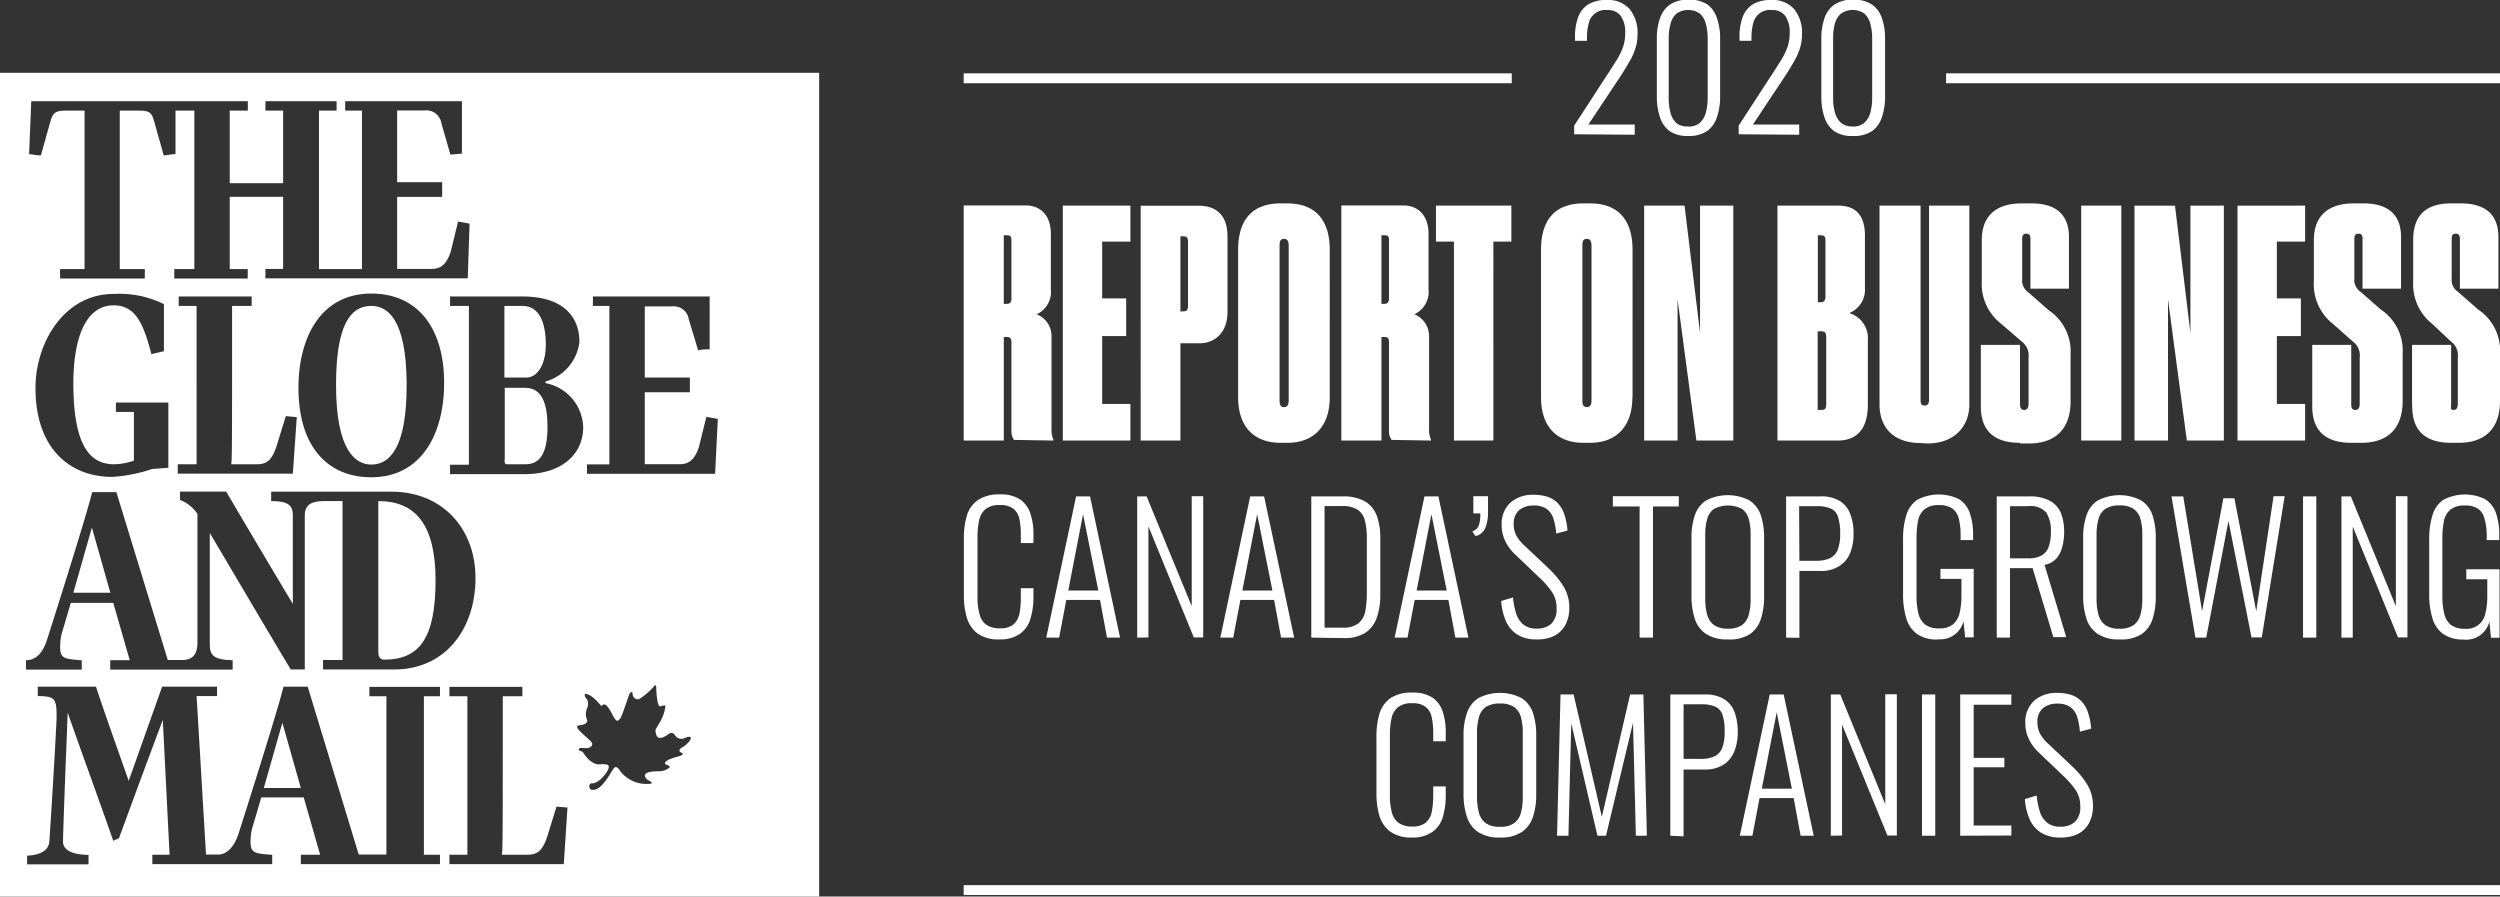 <svg id="Layer_1" data-name="Layer 1" xmlns="http://www.w3.org/2000/svg" viewBox="0 0 265.52 95.22"><rect x="0" y="0" width="265.52" height="95.22" fill="#333333" stroke="none"/><defs><style>.cls-1{fill:#fff;}</style></defs><path class="cls-1" d="M167.54,73.6c0,.37-.14.57-.47.57h-.34V66.89h.37c.37,0,.44.17.44.57ZM172,88.69v-.1a2.34,2.34,0,0,1-.2-1.11V77.59a2.48,2.48,0,0,0-1.58-2.31,2.62,2.62,0,0,0,1.51-2.69V66.72c0-2-1.17-3-2.65-3h-6.61V88.69h4.26v-11h.34c.4,0,.47.24.47.57v9.36a1.73,1.73,0,0,0,.27,1Zm1-24.95V88.69h7.18V84.8h-3V77.59h2.55v-4h-2.55V67.56h3V63.74Zm13.3,10.6c0,.47-.14.63-.5.63h-.31V67h.31c.43,0,.5.23.5.63Zm4.19.7V67c0-2.31-1.27-3.25-3.05-3.25h-6.17V88.69h4.22V78.36h2c1.64,0,3-1.11,3-3.32m6.5,9.43c0,.43-.17.67-.5.67s-.47-.24-.47-.67V68c0-.5.1-.73.47-.73s.5.26.5.73Zm4.36-.37V68.43c0-3-1.38-4.93-4.53-4.93h-.67c-3.15,0-4.53,1.88-4.53,4.93V84.1c0,3.05,1.61,4.83,4.53,4.83h.71c2.75,0,4.49-1.71,4.49-4.83m6.29-10.5c0,.37-.13.57-.47.57h-.33V66.89h.37c.37,0,.43.17.43.57Zm4.46,15.09v-.1a2.47,2.47,0,0,1-.2-1.11V77.59a2.49,2.49,0,0,0-1.57-2.31,2.63,2.63,0,0,0,1.51-2.69V66.72c0-2-1.18-3-2.65-3h-6.61V88.69h4.26v-11h.33c.41,0,.47.24.47.57v9.36a1.73,1.73,0,0,0,.27,1Zm.53-24.95v3.82h1.91V88.69h4.19V67.56h1.91V63.74Zm16.52,20.73c0,.43-.17.67-.5.67s-.47-.24-.47-.67V68c0-.5.1-.73.47-.73s.5.26.5.73Zm4.36-.37V68.43c0-3-1.37-4.93-4.53-4.93h-.67c-3.15,0-4.52,1.88-4.52,4.93V84.1c0,3.05,1.61,4.83,4.52,4.83H229c2.75,0,4.49-1.71,4.49-4.83m7.19-20.36,0,13.51-1.65-13.51h-4.29V88.69h3.55l0-15,2,15h3.92V63.74Zm13.4,21.06c0,.44-.07.64-.5.64h-.41V77.09h.41c.4,0,.5.2.5.67ZM254,73.36c0,.44-.14.64-.5.64h-.31V66.89h.31c.43,0,.5.17.5.6Zm2.55,1.78a2.66,2.66,0,0,0,1.64-2.62V66.89c0-2.25-1.11-3.15-2.82-3.15H248.9V88.69h6.41c2.08,0,3.19-1.31,3.19-3.79V78.06a2.79,2.79,0,0,0-2-2.92M264.82,89c3,0,4.46-1.95,4.46-4.13V63.74H265V84.33c0,.44-.13.64-.47.64s-.43-.17-.43-.64V63.74h-4.36V84.83c0,2.22,1.2,4.13,4.46,4.13Zm9.81,0h1c3,0,4.4-1.78,4.4-4.43v-5a5.26,5.26,0,0,0-2.32-4.72l-2.14-1.88a1.53,1.53,0,0,1-.68-1.41V67.26c0-.37.14-.54.44-.54s.44.17.44.54v5.3h4.09v-5.5c0-2-1-3.56-4-3.56h-1c-3,0-4.26,1.58-4.26,3.89v4.43a5.33,5.33,0,0,0,2.05,4.46l2.18,1.88a1.85,1.85,0,0,1,.74,1.71v4.86c0,.44-.11.71-.47.71s-.44-.27-.44-.67V78.53h-4.16v6.54c0,2.55,1.38,3.86,4.16,3.86m6.5-.24h4.26V63.74h-4.26Zm11.6-24.95,0,13.51-1.64-13.51h-4.3V88.69h3.56l0-15,2,15h3.93V63.74Zm5,0V88.69h7.18V84.8h-3V77.59h2.55v-4h-2.55V67.56h3V63.74Zm12.15,25.19h1c3.05,0,4.39-1.78,4.39-4.43v-5a5.25,5.25,0,0,0-2.31-4.72l-2.15-1.88a1.52,1.52,0,0,1-.67-1.41V67.26c0-.37.13-.54.44-.54s.43.17.43.54v5.3h4.09v-5.5c0-2-1-3.56-4-3.56h-1c-3,0-4.26,1.58-4.26,3.89v4.43a5.35,5.35,0,0,0,2,4.46L310,78.16a1.83,1.83,0,0,1,.74,1.71v4.86c0,.44-.1.71-.47.71s-.43-.27-.43-.67V78.53H305.7v6.54c0,2.55,1.37,3.86,4.16,3.86m6.46-3.86c0,2.55,1.37,3.86,4.15,3.86h.78c3.05,0,4.39-1.78,4.39-4.43v-5a5.25,5.25,0,0,0-2.31-4.72l-2.15-1.88a1.52,1.52,0,0,1-.67-1.41V67.26c0-.37.13-.54.43-.54s.44.17.44.54v5.3h4.09v-5.5c0-2-1-3.56-4-3.56h-1c-3,0-4.05,1.58-4.05,3.89v4.43a5.35,5.35,0,0,0,2,4.46l2,1.88a1.83,1.83,0,0,1,.74,1.71v4.86c0,.44-.1.71-.47.71s-.24-.27-.24-.67V78.53h-4.15v6.54" transform="translate(-60.12 -41.9)"/><rect class="cls-1" x="102.35" y="94.01" width="163.17" height="1.05"/><rect class="cls-1" x="102.35" y="7.79" width="58.21" height="1.05"/><rect class="cls-1" x="206.69" y="7.79" width="58.83" height="1.05"/><path class="cls-1" d="M166.29,109.81a3.8,3.8,0,0,1-2.35-.63,3.23,3.23,0,0,1-1.14-1.7,8.35,8.35,0,0,1-.31-2.37v-6a8.27,8.27,0,0,1,.32-2.45A3.09,3.09,0,0,1,164,95a4,4,0,0,1,2.32-.59,3.71,3.71,0,0,1,2.12.52,2.88,2.88,0,0,1,1.1,1.47,6.76,6.76,0,0,1,.34,2.28v.9h-1.34v-.87a8.28,8.28,0,0,0-.15-1.69,1.9,1.9,0,0,0-.64-1.09,2.26,2.26,0,0,0-1.43-.39,2.32,2.32,0,0,0-1.51.42,2.09,2.09,0,0,0-.69,1.18,7.63,7.63,0,0,0-.18,1.76v6.4a6.46,6.46,0,0,0,.22,1.85,1.9,1.9,0,0,0,.73,1.11,2.38,2.38,0,0,0,1.43.37,2.2,2.2,0,0,0,1.43-.4,2.08,2.08,0,0,0,.64-1.14,8.67,8.67,0,0,0,.15-1.72v-1h1.34v.89a7.87,7.87,0,0,1-.31,2.33,3,3,0,0,1-1.07,1.59A3.62,3.62,0,0,1,166.29,109.81Z" transform="translate(-60.12 -41.9)"/><path class="cls-1" d="M171.24,109.62l3.17-15h1.48l3.19,15h-1.39l-.74-4h-3.58l-.76,4Zm2.34-5h3.19l-1.62-8.11Z" transform="translate(-60.12 -41.9)"/><path class="cls-1" d="M180.9,109.62v-15h1l4.79,11.66V94.6h1.22v15h-1l-4.82-11.8v11.8Z" transform="translate(-60.12 -41.9)"/><path class="cls-1" d="M189.73,109.62l3.17-15h1.48l3.19,15h-1.39l-.74-4h-3.58l-.76,4Zm2.34-5h3.19l-1.62-8.11Z" transform="translate(-60.12 -41.9)"/><path class="cls-1" d="M199.39,109.62v-15h3.27a4.66,4.66,0,0,1,2.45.54,3,3,0,0,1,1.25,1.55,6.85,6.85,0,0,1,.36,2.32v6a7.51,7.51,0,0,1-.36,2.44,3.21,3.21,0,0,1-1.22,1.63,4.19,4.19,0,0,1-2.35.57Zm1.41-1.06h1.89a2.59,2.59,0,0,0,1.75-.49,2.26,2.26,0,0,0,.7-1.35,11.57,11.57,0,0,0,.15-2v-5.6a7.85,7.85,0,0,0-.2-1.9,1.92,1.92,0,0,0-.76-1.17,2.89,2.89,0,0,0-1.69-.4H200.8Z" transform="translate(-60.12 -41.9)"/><path class="cls-1" d="M208.24,109.62l3.17-15h1.48l3.19,15h-1.39l-.74-4h-3.58l-.76,4Zm2.34-5h3.19l-1.62-8.11Z" transform="translate(-60.12 -41.9)"/><path class="cls-1" d="M216.83,98.84l-.34-.5a1.09,1.09,0,0,0,.69-.63,3.75,3.75,0,0,0,.16-1.28h-.74V94.6h1.56v1.56a4.62,4.62,0,0,1-.28,1.8A1.5,1.5,0,0,1,216.83,98.84Z" transform="translate(-60.12 -41.9)"/><path class="cls-1" d="M223.28,109.81a3.73,3.73,0,0,1-2-.51,3.23,3.23,0,0,1-1.22-1.43,6.47,6.47,0,0,1-.5-2.14l1.25-.38a8.07,8.07,0,0,0,.33,1.68,2.48,2.48,0,0,0,.76,1.19,2.16,2.16,0,0,0,1.43.44,2.22,2.22,0,0,0,1.56-.52,2.18,2.18,0,0,0,.55-1.65,3,3,0,0,0-.49-1.72,9.39,9.39,0,0,0-1.34-1.53l-2.66-2.54a4.69,4.69,0,0,1-1-1.42,3.7,3.7,0,0,1-.34-1.6,3.07,3.07,0,0,1,.93-2.4,3.58,3.58,0,0,1,2.47-.83,4.84,4.84,0,0,1,1.43.2,2.79,2.79,0,0,1,1.1.66,3.21,3.21,0,0,1,.71,1.18,7.2,7.2,0,0,1,.35,1.76l-1.2.32a6.56,6.56,0,0,0-.31-1.63,2,2,0,0,0-.72-1,2.34,2.34,0,0,0-1.36-.35,2.37,2.37,0,0,0-1.53.48,1.87,1.87,0,0,0-.59,1.51,2.69,2.69,0,0,0,.23,1.11,4,4,0,0,0,.83,1.08l2.65,2.5a9.71,9.71,0,0,1,1.54,1.85,4.22,4.22,0,0,1,.65,2.3,3.79,3.79,0,0,1-.44,1.9,2.83,2.83,0,0,1-1.21,1.14A4.11,4.11,0,0,1,223.28,109.81Z" transform="translate(-60.12 -41.9)"/><path class="cls-1" d="M234.26,109.62V95.69h-2.84V94.6h7v1.09h-2.74v13.93Z" transform="translate(-60.12 -41.9)"/><path class="cls-1" d="M243.62,109.81a4,4,0,0,1-2.32-.59,3.05,3.05,0,0,1-1.19-1.63,7.69,7.69,0,0,1-.34-2.4V99a7.15,7.15,0,0,1,.36-2.39,3,3,0,0,1,1.2-1.56,5,5,0,0,1,4.6,0,3,3,0,0,1,1.2,1.56,7.43,7.43,0,0,1,.35,2.39v6.25a7.58,7.58,0,0,1-.34,2.39,3.1,3.1,0,0,1-1.18,1.62A4,4,0,0,1,243.62,109.81Zm0-1.14a2.54,2.54,0,0,0,1.53-.39,2.07,2.07,0,0,0,.71-1.12,6.32,6.32,0,0,0,.19-1.66V98.7a6.24,6.24,0,0,0-.19-1.65,2,2,0,0,0-.71-1.09,3.23,3.23,0,0,0-3,0,1.92,1.92,0,0,0-.72,1.09,6.21,6.21,0,0,0-.2,1.65v6.8a6.29,6.29,0,0,0,.2,1.66,2,2,0,0,0,.72,1.12A2.54,2.54,0,0,0,243.62,108.67Z" transform="translate(-60.12 -41.9)"/><path class="cls-1" d="M249.82,109.62v-15h3.6a3.8,3.8,0,0,1,2.12.5,2.77,2.77,0,0,1,1.1,1.39,5.78,5.78,0,0,1,.34,2.1,5.4,5.4,0,0,1-.35,2A2.92,2.92,0,0,1,255.5,102a3.56,3.56,0,0,1-2.06.54h-2.21v7.1Zm1.41-8.16H253a3.45,3.45,0,0,0,1.47-.27,1.67,1.67,0,0,0,.83-.9,4.63,4.63,0,0,0,.26-1.7,5.55,5.55,0,0,0-.23-1.79,1.38,1.38,0,0,0-.77-.89,3.74,3.74,0,0,0-1.54-.25h-1.82Z" transform="translate(-60.12 -41.9)"/><path class="cls-1" d="M265.94,109.82a3.66,3.66,0,0,1-2.22-.59,3.1,3.1,0,0,1-1.14-1.68,8.61,8.61,0,0,1-.34-2.51V99.18a8.37,8.37,0,0,1,.33-2.5A3.05,3.05,0,0,1,263.72,95a4.9,4.9,0,0,1,4.47-.08,2.84,2.84,0,0,1,1.14,1.47,7,7,0,0,1,.35,2.35v.52h-1.33v-.52a6.77,6.77,0,0,0-.2-1.78,1.86,1.86,0,0,0-.68-1.06,2.42,2.42,0,0,0-1.42-.35,2.28,2.28,0,0,0-1.54.45,2.08,2.08,0,0,0-.68,1.22,9.41,9.41,0,0,0-.16,1.78v6.18a7.76,7.76,0,0,0,.2,1.87,2.12,2.12,0,0,0,.72,1.19,2.4,2.4,0,0,0,1.49.4,2.21,2.21,0,0,0,1.44-.41,2.26,2.26,0,0,0,.72-1.2,7.88,7.88,0,0,0,.2-1.89v-1.76h-2.23v-1.06h3.53v7.27h-.91l-.17-1.71a2.54,2.54,0,0,1-2.72,1.91Z" transform="translate(-60.12 -41.9)"/><path class="cls-1" d="M272.19,109.62v-15h3.39a4.6,4.6,0,0,1,2.22.45A2.67,2.67,0,0,1,279,96.37a5.49,5.49,0,0,1,.35,2,6.14,6.14,0,0,1-.19,1.57,3,3,0,0,1-.63,1.27,2.21,2.21,0,0,1-1.26.68l2.3,7.68h-1.37L276,102.24H273.6v7.38Zm1.41-8.42h1.91a2.83,2.83,0,0,0,1.46-.31,1.73,1.73,0,0,0,.74-.93,4.5,4.5,0,0,0,.23-1.54,3.65,3.65,0,0,0-.49-2.08,2.2,2.2,0,0,0-1.91-.68H273.6Z" transform="translate(-60.12 -41.9)"/><path class="cls-1" d="M285.22,109.81a4,4,0,0,1-2.32-.59,3.05,3.05,0,0,1-1.19-1.63,7.69,7.69,0,0,1-.34-2.4V99a7.15,7.15,0,0,1,.36-2.39,3,3,0,0,1,1.2-1.56,5,5,0,0,1,4.6,0,3,3,0,0,1,1.2,1.56,7.43,7.43,0,0,1,.35,2.39v6.25a7.58,7.58,0,0,1-.34,2.39,3.1,3.1,0,0,1-1.18,1.62A4,4,0,0,1,285.22,109.81Zm0-1.14a2.49,2.49,0,0,0,1.52-.39,2,2,0,0,0,.72-1.12,6.32,6.32,0,0,0,.19-1.66V98.7a6.24,6.24,0,0,0-.19-1.65,1.92,1.92,0,0,0-.72-1.09,2.56,2.56,0,0,0-1.52-.38,2.59,2.59,0,0,0-1.51.38,1.92,1.92,0,0,0-.72,1.09,6.21,6.21,0,0,0-.2,1.65v6.8a6.29,6.29,0,0,0,.2,1.66,2,2,0,0,0,.72,1.12A2.51,2.51,0,0,0,285.22,108.67Z" transform="translate(-60.12 -41.9)"/><path class="cls-1" d="M293.29,109.62l-2.54-15H292l2,12.2,2.26-12h1.17l2.32,12,1.84-12.22h1.18l-2.43,15h-1.09L296.8,97.23l-2.36,12.39Z" transform="translate(-60.12 -41.9)"/><path class="cls-1" d="M304.72,109.62v-15h1.41v15Z" transform="translate(-60.12 -41.9)"/><path class="cls-1" d="M308.8,109.62v-15h1l4.78,11.66V94.6h1.23v15h-1L310,97.82v11.8Z" transform="translate(-60.12 -41.9)"/><path class="cls-1" d="M321.82,109.82a3.66,3.66,0,0,1-2.22-.59,3.1,3.1,0,0,1-1.14-1.68,8.61,8.61,0,0,1-.34-2.51V99.18a8.37,8.37,0,0,1,.33-2.5A3.05,3.05,0,0,1,319.6,95a4.9,4.9,0,0,1,4.47-.08,2.84,2.84,0,0,1,1.14,1.47,7,7,0,0,1,.35,2.35v.52h-1.33v-.52A6.77,6.77,0,0,0,324,97a1.86,1.86,0,0,0-.68-1.06,2.42,2.42,0,0,0-1.42-.35,2.28,2.28,0,0,0-1.54.45,2.08,2.08,0,0,0-.68,1.22,9.41,9.41,0,0,0-.16,1.78v6.18a7.76,7.76,0,0,0,.2,1.87,2.12,2.12,0,0,0,.72,1.19,2.4,2.4,0,0,0,1.49.4,2,2,0,0,0,2.15-1.61,7.36,7.36,0,0,0,.21-1.89v-1.76h-2.23v-1.06h3.53v7.27h-.91l-.17-1.71a2.54,2.54,0,0,1-2.72,1.91Z" transform="translate(-60.12 -41.9)"/><path class="cls-1" d="M210.11,130.85a3.79,3.79,0,0,1-2.34-.63,3.24,3.24,0,0,1-1.15-1.7,8.35,8.35,0,0,1-.31-2.37v-6a8.61,8.61,0,0,1,.32-2.45,3.15,3.15,0,0,1,1.16-1.65,4,4,0,0,1,2.32-.59,3.77,3.77,0,0,1,2.13.52,2.88,2.88,0,0,1,1.1,1.47,7,7,0,0,1,.33,2.28v.9h-1.33v-.87a8.22,8.22,0,0,0-.16-1.69,1.9,1.9,0,0,0-.64-1.09,2.24,2.24,0,0,0-1.43-.39,2.32,2.32,0,0,0-1.51.42,2.09,2.09,0,0,0-.69,1.18,8.27,8.27,0,0,0-.17,1.76v6.4a6.88,6.88,0,0,0,.21,1.85,2,2,0,0,0,.73,1.11,2.43,2.43,0,0,0,1.43.37,2.18,2.18,0,0,0,1.43-.4,2.08,2.08,0,0,0,.64-1.14,8.61,8.61,0,0,0,.16-1.72v-1h1.33v.89a8.23,8.23,0,0,1-.3,2.33,3,3,0,0,1-1.08,1.59A3.6,3.6,0,0,1,210.11,130.85Z" transform="translate(-60.12 -41.9)"/><path class="cls-1" d="M219.42,130.85a4.06,4.06,0,0,1-2.33-.59,3.09,3.09,0,0,1-1.18-1.63,7.67,7.67,0,0,1-.35-2.4V120a6.9,6.9,0,0,1,.37-2.39,3,3,0,0,1,1.2-1.56,5,5,0,0,1,4.6,0,3,3,0,0,1,1.2,1.56,7.43,7.43,0,0,1,.35,2.39v6.25a7.58,7.58,0,0,1-.34,2.39,3.16,3.16,0,0,1-1.18,1.62A4,4,0,0,1,219.42,130.85Zm0-1.14a2.49,2.49,0,0,0,1.52-.39,2,2,0,0,0,.72-1.12,6.32,6.32,0,0,0,.19-1.66v-6.8a6.24,6.24,0,0,0-.19-1.65,1.92,1.92,0,0,0-.72-1.09,2.56,2.56,0,0,0-1.52-.38,2.59,2.59,0,0,0-1.51.38,1.92,1.92,0,0,0-.72,1.09,6.21,6.21,0,0,0-.2,1.65v6.8a6.29,6.29,0,0,0,.2,1.66,2,2,0,0,0,.72,1.12A2.51,2.51,0,0,0,219.42,129.71Z" transform="translate(-60.12 -41.9)"/><path class="cls-1" d="M225.49,130.66l.37-15h1.39l3,13,3-13h1.41l.37,15h-1.17l-.3-12-2.87,12h-.91L227,118.72l-.3,11.94Z" transform="translate(-60.12 -41.9)"/><path class="cls-1" d="M237.52,130.66v-15h3.6a3.8,3.8,0,0,1,2.12.5,2.73,2.73,0,0,1,1.11,1.39,6,6,0,0,1,.33,2.1,5.4,5.4,0,0,1-.34,2,3,3,0,0,1-1.13,1.44,3.62,3.62,0,0,1-2.07.54h-2.21v7.1Zm1.41-8.16h1.8a3.46,3.46,0,0,0,1.48-.27,1.65,1.65,0,0,0,.82-.9,4.63,4.63,0,0,0,.26-1.7,5.59,5.59,0,0,0-.22-1.79,1.44,1.44,0,0,0-.77-.89,3.79,3.79,0,0,0-1.55-.25h-1.82Z" transform="translate(-60.12 -41.9)"/><path class="cls-1" d="M244.9,130.66l3.18-15h1.48l3.19,15h-1.39l-.74-4H247l-.76,4Zm2.34-5h3.19l-1.61-8.11Z" transform="translate(-60.12 -41.9)"/><path class="cls-1" d="M254.57,130.66v-15h1l4.78,11.66V115.64h1.23v15h-1l-4.82-11.79v11.79Z" transform="translate(-60.12 -41.9)"/><path class="cls-1" d="M264.25,130.66v-15h1.41v15Z" transform="translate(-60.12 -41.9)"/><path class="cls-1" d="M268.31,130.66v-15h5.43v1.09h-4v5.64H273v1h-3.26v6.19h4v1.06Z" transform="translate(-60.12 -41.9)"/><path class="cls-1" d="M278.9,130.85a3.73,3.73,0,0,1-2-.51,3.23,3.23,0,0,1-1.22-1.43,6.47,6.47,0,0,1-.5-2.14l1.25-.38a8.07,8.07,0,0,0,.33,1.68,2.48,2.48,0,0,0,.76,1.19,2.16,2.16,0,0,0,1.43.44,2.24,2.24,0,0,0,1.56-.52,2.18,2.18,0,0,0,.55-1.65,3,3,0,0,0-.49-1.72,9.39,9.39,0,0,0-1.34-1.53l-2.66-2.54a4.69,4.69,0,0,1-1-1.42,3.7,3.7,0,0,1-.34-1.6,3.07,3.07,0,0,1,.93-2.4,3.58,3.58,0,0,1,2.47-.83,4.84,4.84,0,0,1,1.43.2,2.79,2.79,0,0,1,1.1.66,3.21,3.21,0,0,1,.71,1.18,7.2,7.2,0,0,1,.35,1.76l-1.2.32a6.56,6.56,0,0,0-.31-1.63,2,2,0,0,0-.72-1,2.34,2.34,0,0,0-1.36-.35,2.37,2.37,0,0,0-1.53.48,1.87,1.87,0,0,0-.59,1.51,2.69,2.69,0,0,0,.23,1.11,4,4,0,0,0,.83,1.08l2.65,2.5a9.71,9.71,0,0,1,1.54,1.85,4.22,4.22,0,0,1,.65,2.3,3.79,3.79,0,0,1-.44,1.9,2.83,2.83,0,0,1-1.21,1.14A4.11,4.11,0,0,1,278.9,130.85Z" transform="translate(-60.12 -41.9)"/><path class="cls-1" d="M227.31,56.16v-.92l3.8-5.84c.28-.43.54-.85.79-1.25a7.28,7.28,0,0,0,.6-1.26,4.63,4.63,0,0,0,.23-1.5,3,3,0,0,0-.46-1.78,1.63,1.63,0,0,0-1.42-.64,1.81,1.81,0,0,0-2,1.43,5.84,5.84,0,0,0-.18,1.51v.32h-1.27v-.35a6.07,6.07,0,0,1,.34-2.19,2.75,2.75,0,0,1,1.09-1.34,3.75,3.75,0,0,1,2-.45,3,3,0,0,1,2.4,1,4,4,0,0,1,.81,2.64,4.88,4.88,0,0,1-.25,1.57,6.8,6.8,0,0,1-.63,1.37c-.25.44-.52.88-.8,1.32l-3.54,5.33h4.92v1.08Z" transform="translate(-60.12 -41.9)"/><path class="cls-1" d="M239.41,56.34a3.29,3.29,0,0,1-2-.54,3,3,0,0,1-1-1.48,6.8,6.8,0,0,1-.32-2.15V46a6.43,6.43,0,0,1,.33-2.15,2.89,2.89,0,0,1,1.06-1.46,3.39,3.39,0,0,1,2-.52,3.43,3.43,0,0,1,2,.52,2.87,2.87,0,0,1,1,1.46,6.43,6.43,0,0,1,.33,2.15v6.14a6.77,6.77,0,0,1-.32,2.16,3,3,0,0,1-1,1.48A3.4,3.4,0,0,1,239.41,56.34Zm0-1a1.78,1.78,0,0,0,1.26-.41,2.22,2.22,0,0,0,.63-1.1,6.07,6.07,0,0,0,.19-1.54V46a6.15,6.15,0,0,0-.19-1.55,2.21,2.21,0,0,0-.62-1.09,2.18,2.18,0,0,0-2.52,0,2.21,2.21,0,0,0-.62,1.09,5.72,5.72,0,0,0-.19,1.55v6.33a5.65,5.65,0,0,0,.19,1.54,2.22,2.22,0,0,0,.63,1.1A1.82,1.82,0,0,0,239.41,55.33Z" transform="translate(-60.12 -41.9)"/><path class="cls-1" d="M244.78,56.16v-.92l3.8-5.84c.28-.43.54-.85.79-1.25a7.28,7.28,0,0,0,.6-1.26,4.63,4.63,0,0,0,.23-1.5,3,3,0,0,0-.46-1.78,1.63,1.63,0,0,0-1.42-.64,1.81,1.81,0,0,0-2,1.43,5.84,5.84,0,0,0-.18,1.51v.32h-1.27v-.35a6.07,6.07,0,0,1,.34-2.19,2.75,2.75,0,0,1,1.09-1.34,3.75,3.75,0,0,1,2-.45,3,3,0,0,1,2.4,1,4,4,0,0,1,.81,2.64,4.88,4.88,0,0,1-.25,1.57,6.8,6.8,0,0,1-.63,1.37c-.25.44-.52.88-.8,1.32l-3.54,5.33h4.92v1.08Z" transform="translate(-60.12 -41.9)"/><path class="cls-1" d="M256.88,56.34a3.29,3.29,0,0,1-2-.54,3,3,0,0,1-1-1.48,6.8,6.8,0,0,1-.32-2.15V46a6.43,6.43,0,0,1,.33-2.15,2.83,2.83,0,0,1,1.06-1.46,3.39,3.39,0,0,1,2-.52,3.43,3.43,0,0,1,2,.52,2.87,2.87,0,0,1,1.05,1.46,6.43,6.43,0,0,1,.33,2.15v6.14a6.77,6.77,0,0,1-.32,2.16,3,3,0,0,1-1,1.48A3.4,3.4,0,0,1,256.88,56.34Zm0-1a1.78,1.78,0,0,0,1.26-.41,2.22,2.22,0,0,0,.63-1.1,6.07,6.07,0,0,0,.19-1.54V46a6.15,6.15,0,0,0-.19-1.55,2.21,2.21,0,0,0-.62-1.09,2.18,2.18,0,0,0-2.52,0A2.21,2.21,0,0,0,255,44.4a5.72,5.72,0,0,0-.19,1.55v6.33a5.65,5.65,0,0,0,.19,1.54,2.22,2.22,0,0,0,.63,1.1A1.8,1.8,0,0,0,256.88,55.33Z" transform="translate(-60.12 -41.9)"/><path class="cls-1" d="M100.3,95.12v16c0,.53.19.84.63.84,3.77,0,5.45-2.34,5.45-8.43C106.38,97.62,104.25,95.12,100.3,95.12Z" transform="translate(-60.12 -41.9)"/><polygon class="cls-1" points="28.02 83.69 31.95 83.69 29.99 76.76 28.02 83.69"/><polygon class="cls-1" points="7.79 62.95 11.72 62.95 9.76 56.03 7.79 62.95"/><path class="cls-1" d="M95.81,82.78c0,7,2.08,8.46,3.74,8.46,1.91,0,3.76-1.69,3.76-8.4,0-7.45-2.27-8.45-3.76-8.45C97.33,74.39,95.81,76.42,95.81,82.78Z" transform="translate(-60.12 -41.9)"/><path class="cls-1" d="M60.12,49.63v87.49h87V49.63Zm61.54,28.62a5,5,0,0,1-3.6,4.17v.17a4.92,4.92,0,0,1,4,4.67c0,2.92-2.32,5-6.25,5h-7.89v-1h2V74.39h-2v-1h7.72C119.58,73.39,121.66,75.22,121.66,78.25ZM63.44,52.65h23v1H84.52v7.71h5.67V53.65H88.31v-1h7.56v1H94V70.48h4.56V53.65H96.78v-1h12.4v5.56c-.44.06-.8.06-1.22.12L107,55a1.61,1.61,0,0,0-1.77-1.37h-2.93v7.62h4.78v1.56h-4.78c0,.31,0,2.28,0,3.37,0,1.72,0,3.64,0,4.28H106c1,0,1.61-.61,2-1.87l.77-3.16,1.22.22-.19,5.81H88.31v-1h1.88V62.8H84.52v7.68h1.91v1h-7.8v-1h2.13V53.65h-2v4.62c-.44,0-.8.11-1.25.14l-1-3.56c-.28-1-.48-1.2-1.67-1.2h-2V70.48H75.5v1h-9v-1h2.6V53.65H67.17c-1.11,0-1.44.17-1.71,1.2l-1,3.56c-.45,0-.81-.11-1.25-.14Zm43.85,29.94c0,5.32-2.37,10-7.74,10-4.54,0-7.73-3.14-7.73-9.51,0-5.32,2.36-10,7.73-10C104.39,73.08,107.29,76.61,107.29,82.59ZM79.1,74.39v-1h7.75v1H84.77c0,14.79,0,16.66-.11,16.82H87.4c1.08,0,1.61-.47,2.08-1.89l1-3.23c.41.06.74.06,1.16.12l-.42,6H79v-1h2V74.39ZM72.26,91.21a7.24,7.24,0,0,0,2.08-.38V85.65H72.43v-1H78v6.93l-1.72.13a16.44,16.44,0,0,1-4.23.84c-4.56,0-8.16-3.06-8.16-9.43,0-4.92,3.12-10,8.27-10a10.7,10.7,0,0,1,5.37,1.08v5l-1.33.31c-.83-3.18-1.66-5.18-4-5.18-3.19,0-4.29,3.93-4.29,8.29C67.92,89.24,69.66,91.21,72.26,91.21Zm34.59,24.64h-1.71v16.83h1.71v1H92.07v-1h2.05l-1.74-6.09H87.87l-1,3.39a6.73,6.73,0,0,0-.14,1.33c0,1.2.5,1.23,2.13,1.37h.17v1H76.3v-1h1.83l-.72-14.32c-1.58,4.22-3.1,8.31-4.65,12.56l-.61.28c-1.57-4.5-3.26-9.09-4.84-13.6v-.14c-.11,3.31-.22,5.43-.33,8.68-.09,2.34-.17,4.78-.17,5.12,0,.58.36,1.39,2.71,1.44v1H63v-.92c1.66-.08,2.3-.72,2.36-1.5.24-3.51.61-9.71.77-13V118c0-1.86-.14-2.17-2-2.17v-1h6.18c1.1,3.31,2.32,6.7,3.48,10l3.55-10h5.83v1H81l1,16.83h1.44c1-.13,1.63-1.07,2-2.17,0,0,4.1-12.82,4.79-15.66h2.57l5.42,17.83h2.94V115.85H99.35v-1h7.5ZM102,113H94.43v-1H96.5V95.12H94.59c-1.35,0-2.1.34-2.1,1.56V113H91c-2.9-4.82-5.72-9.65-8.6-14.49v11.65c0,1.17.14,1.81,2.43,1.86v1h-13v-1H73.9l-1.75-6.09H67.64l-1,3.39a6.48,6.48,0,0,0-.13,1.33c0,1.2.49,1.22,2.12,1.37h.17v1H62.88v-1h0c1.22,0,1.85-1,2.24-2.19,0,0,4.1-12.83,4.79-15.66h2.57L77.94,112H79.4c.86,0,1.69-.26,1.69-1.87V96.48A3.91,3.91,0,0,0,79.24,95v-.89h4.9c2.35,4,4.7,7.95,7.08,11.93V96.68c0-1-.33-1.56-2.3-1.56v-1h12.79c5.28,0,8.91,3.81,8.91,9.18S107.44,113,102,113ZM120,133.68H107.85v-1h1.91V115.85h-1.91v-1h7.75v1h-2.08c0,14.8,0,16.66-.11,16.83h2.74c1.08,0,1.6-.48,2.08-1.89l1-3.23c.41.06.75.06,1.16.11Zm12.56-12.4c-.55.37-.17.5,0,.6s.14.23-.65.43c-1.62.46-1.07.79-1.07.79s.45.1.41.3c-.79.63-1.23.3-2.16.5s-.21.82-.21.82c.21.11.52.24.45.4a3.52,3.52,0,0,1-3.41-1.42c-.21-.35-.39-.33-.44-.33s-.19.12-.42.51c-.5.84-1.28,2-2,1.9a.29.29,0,0,1-.14,0c-.18-.14-.24-.27-.21-.42a.28.28,0,0,1,.37-.26c.75-.08,1.56-1.21,1.66-1.56s.06-.53-.93-.46-1.76-1.26-1.76-1.26c-.13-.2-.48-.1-.45-.34s.49-.09.9-.13.65-.36.45-.62-1.11-1-1.35-1.3-.34-.46.24-.53.73-.39.62-.59a1.51,1.51,0,0,1,0-1.16,1.13,1.13,0,0,0,0-1c-.14-.1-.31-.43-.21-.56.73,0,1.61,1.17,1.75,1.31.5-.66,1,.67,1.35,1.23s.45.24.62.11.89-2.39,1-2.62.34-.37.34,0,.38.62.69.53a7.24,7.24,0,0,0,1.52-1.29c.3-.43.3.06.3.06,0,.27.07,2.12.45,2s.52-.13.52,0a4.39,4.39,0,0,1-.59,1.69c-.48.86-.55.7-.38,1.32s.9.24,1.21,0,.55-.29.79.07a.8.8,0,0,0,1,.3c.31-.16.55-.2.66-.07S133.18,120.92,132.59,121.28Zm3.51-29.06H122.46v-1h2.38V74.39h-1.75v-1h12.4V79c-.44,0-.8,0-1.22.11l-1-3.31a1.61,1.61,0,0,0-1.77-1.36H128.6V82h4.79v1.56H128.6c0,.3,0,2.27,0,3.36,0,1.72,0,3.64,0,4.28h3.76c1,0,1.6-.61,2-1.86l.78-3.17,1.22.22Z" transform="translate(-60.12 -41.9)"/><path class="cls-1" d="M118.09,78.53c0-3-1.08-4.14-2.46-4.14h-1.94V82H116C117.34,82,118.09,80.37,118.09,78.53Z" transform="translate(-60.12 -41.9)"/><path class="cls-1" d="M114,91.21h1.89c1.3,0,2.38-.72,2.38-4,0-2.37-.56-4.12-2.36-4.12h-2.18v7.45C113.69,91,113.69,91.21,114,91.21Z" transform="translate(-60.12 -41.9)"/></svg>